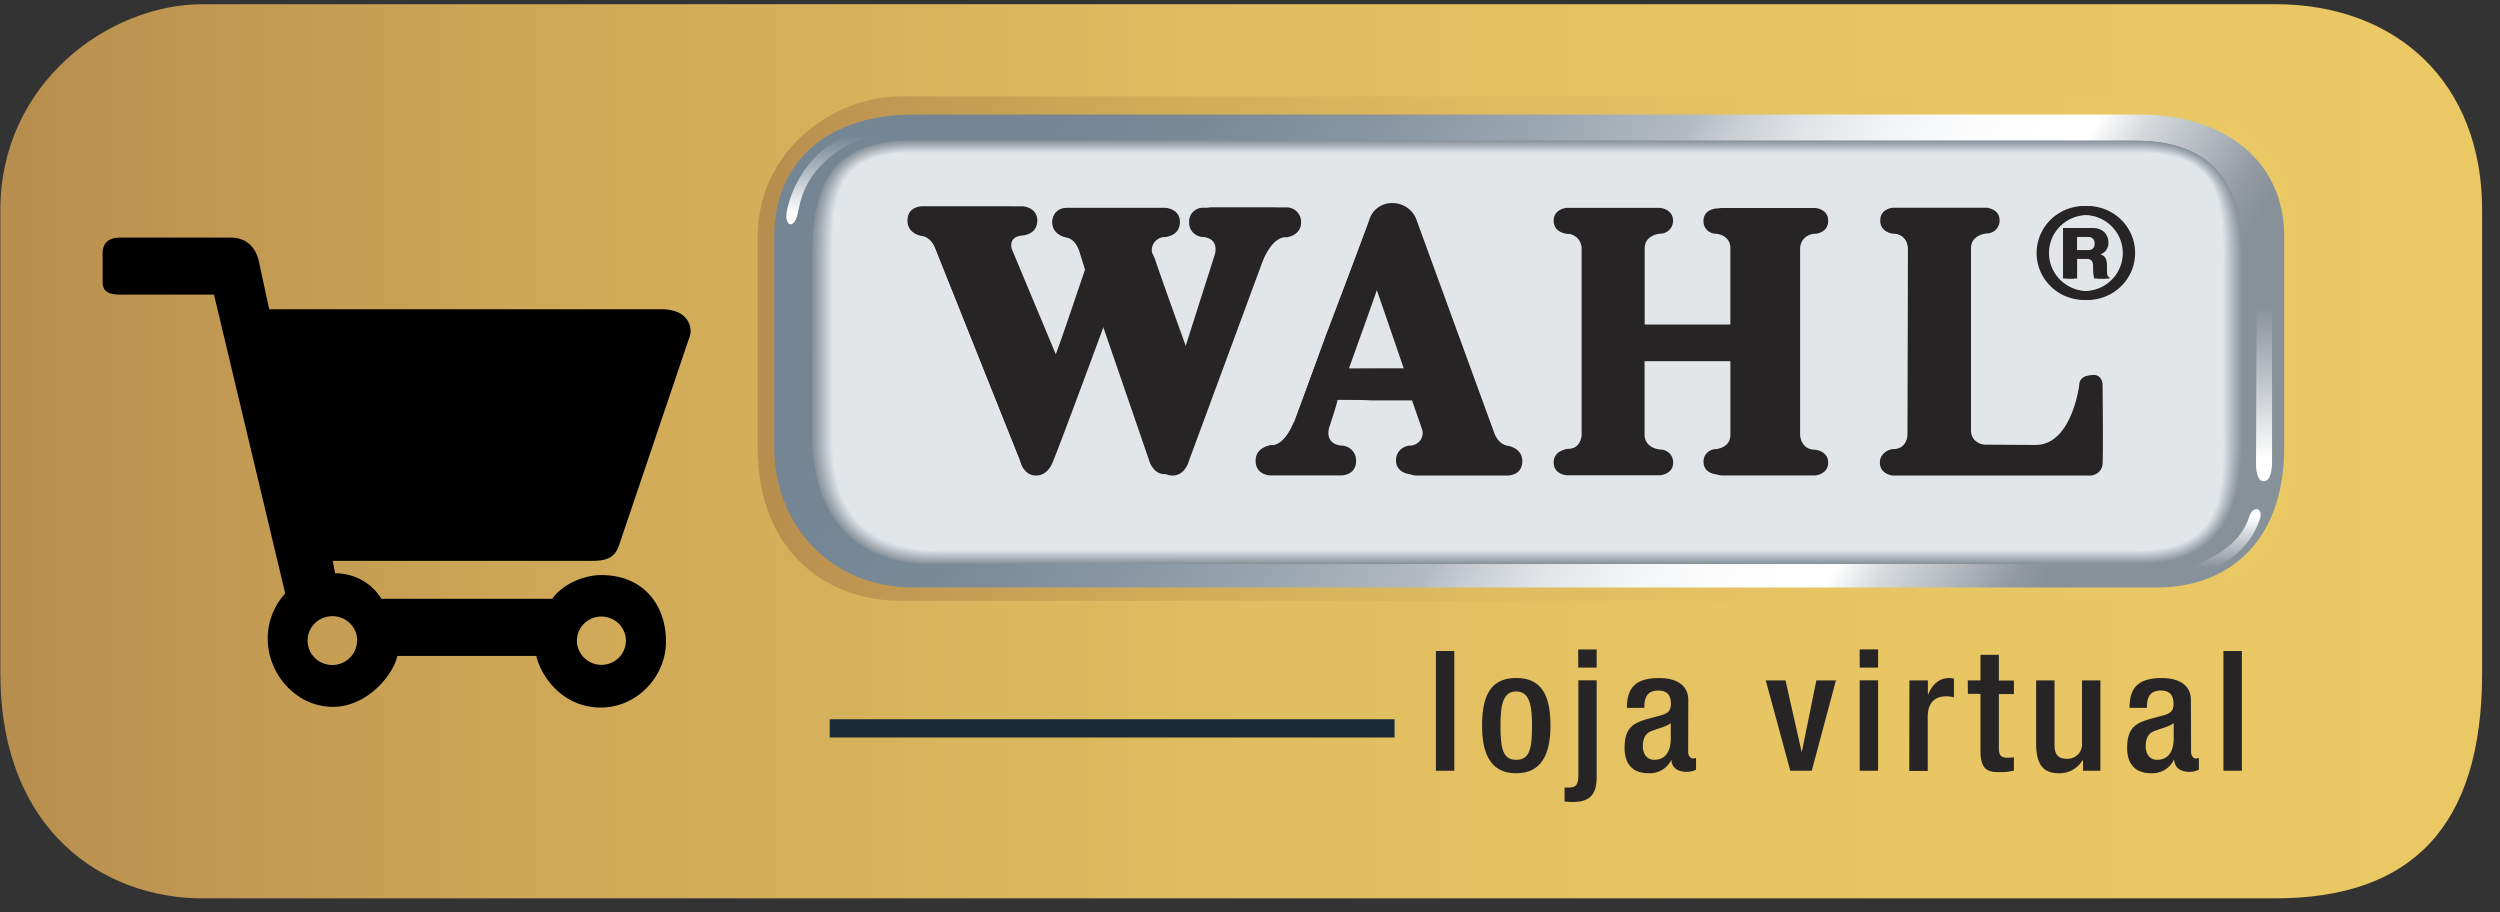 <svg width="137" height="50" fill="none" xmlns="http://www.w3.org/2000/svg"><rect width="100%" height="100%" fill="#333333" stroke="none"/><g clip-path="url(#clip0_4440_164)"><path d="M136.02 36.888c0 8.41-3.861 12.342-11.345 12.342H11.105C5.691 49.23.02 45.56.02 36.888V11.497C.02 4.567 5.949.23 11.105.23h113.57c6.705 0 11.345 4.338 11.345 11.267v25.39z" fill="url(#paint0_linear_4440_164)"/><path d="M78.687 35.673h1.008v6.563h-1.008v-6.563zm4.4 1.481c1.466 0 1.878 1.072 1.878 2.61 0 1.54-.478 2.609-1.879 2.609-1.4 0-1.868-1.07-1.868-2.608 0-1.54.412-2.61 1.868-2.61zm0 4.482c.737 0 .868-.607.868-1.871 0-1.097-.13-1.872-.869-1.872-.738 0-.858.775-.858 1.872 0 1.264.133 1.871.858 1.871zm4.41-4.352v5.292c0 1.031-.44 1.374-1.328 1.374a3.478 3.478 0 0 1-.43-.03v-.764h.234c.382 0 .522-.148.522-.673v-5.2h1.001zm0-1.694v.995h-1.01v-.995h1.01zm5.014 5.623c0 .184.114.35.262.35a.42.42 0 0 0 .17-.028v.645a1.233 1.233 0 0 1-.496.119c-.448 0-.822-.174-.858-.654h-.004c-.112.23-.291.422-.514.552a1.32 1.32 0 0 1-.739.176c-.802 0-1.306-.442-1.306-1.39 0-1.108.484-1.339 1.167-1.559l.785-.212c.364-.101.587-.211.587-.635 0-.423-.158-.736-.69-.736-.674 0-.766.47-.766.948h-.952c0-1.059.429-1.632 1.765-1.632.886 0 1.596.343 1.596 1.217l-.007 2.839zm-.952-1.588c-.262.212-.822.324-1.12.462-.298.137-.411.434-.411.802 0 .423.214.747.626.747.607 0 .905-.45.905-1.181v-.83zm5.204-2.341h1.083l.88 3.91h.017l.793-3.91h1.073l-1.324 4.951h-1.177l-1.345-4.951zm5.148-1.696h1.008v.995h-1.008v-.995zm0 1.694h1.008v4.954h-1.008v-4.954zm2.726.002h1.01v.775h.017c.226-.553.599-.904 1.169-.904.083-.001.165.012.243.038v1.02a1.906 1.906 0 0 0-.429-.055c-.457 0-1.008.212-1.008 1.124v2.964h-1.011l.009-4.962zm3.196 0h.697v-1.4h1.008v1.41h.824v.74h-.824v2.963c0 .388.114.525.459.525.122.003.244-.007.365-.027v.736c-.267.06-.54.088-.813.083-.682 0-1.019-.184-1.019-1.198v-3.093h-.691l-.006-.74zm6.315 4.38h-.028a1.457 1.457 0 0 1-1.287.71c-.749-.001-1.253-.342-1.253-1.623v-3.467h1.008v3.558c0 .555.253.74.682.74a.806.806 0 0 0 .6-.234.782.782 0 0 0 .224-.597v-3.467h1.008v4.951h-.952l-.002-.571zm5.922-.451c0 .184.112.35.262.35a.408.408 0 0 0 .167-.028v.645a1.224 1.224 0 0 1-.495.119c-.449 0-.822-.174-.858-.654h-.02c-.112.23-.29.422-.513.551-.223.13-.479.192-.737.177-.805 0-1.309-.442-1.309-1.39 0-1.108.485-1.339 1.167-1.559l.785-.212c.365-.101.59-.211.59-.635 0-.423-.159-.736-.693-.736-.671 0-.766.47-.766.948h-.952c0-1.059.429-1.632 1.765-1.632.888 0 1.598.343 1.598 1.217l.009 2.839zm-.952-1.588c-.262.212-.824.324-1.122.462-.298.137-.412.434-.412.802 0 .423.214.747.626.747.607 0 .908-.45.908-1.181v-.83zm2.726-3.952h1.01v6.563h-1.01v-6.563z" fill="#262424"/><path d="M45.466 39.915h30.956" stroke="#192A37" stroke-miterlimit="10"/><path d="M33.94 29.834l3.806-11.252a1.072 1.072 0 0 0-.11-1.08c-.39-.548-1.205-.554-1.36-.554H14.753l-.58-2.684c-.154-.635-.61-1.245-1.535-1.245H6.594c-.628 0-.97.29-.97.87v1.552c0 .56.342.702.992.702h5.11L15.63 32.52a3.67 3.67 0 0 0-.959 2.479c0 1.945 1.568 3.736 3.57 3.736 1.892 0 3.307-1.753 3.534-2.79h7.617c.226 1.037 1.375 2.828 3.537 2.828 1.963 0 3.568-1.683 3.568-3.622 0-1.94-1.191-3.637-3.548-3.637-.985 0-2.145.523-2.686 1.302h-9.358a2.932 2.932 0 0 0-1.084-1.03 2.98 2.98 0 0 0-1.458-.37l-.129-.681h14.23c1.072 0 1.287-.388 1.476-.9zm-.984 3.952c.265 0 .524.078.745.224a1.307 1.307 0 0 1 .203 2.036 1.346 1.346 0 0 1-1.46.286c-.246-.1-.455-.27-.603-.487a1.31 1.31 0 0 1 .167-1.67 1.35 1.35 0 0 1 .948-.389zm-13.39 1.324c-.002.265-.082.524-.233.743-.15.22-.363.391-.612.491a1.373 1.373 0 0 1-1.478-.3 1.331 1.331 0 0 1-.28-1.463c.105-.244.281-.452.506-.597.225-.144.489-.22.758-.217a1.367 1.367 0 0 1 .955.395 1.335 1.335 0 0 1 .394.946l-.01.002z" fill="#000"/><path d="M125.958 24.501c0 5.74-2.718 8.422-7.973 8.422H49.312c-3.808 0-7.793-2.505-7.793-8.422V12.974c0-4.73 4.168-7.69 7.793-7.69h68.673c4.719 0 7.973 2.963 7.973 7.69v11.527z" fill="url(#paint1_linear_4440_164)"/><path d="M125.175 24.501c0 5.322-3.205 7.691-6.95 7.691H50.041c-4.539 0-7.615-3.44-7.615-7.69V12.973c0-4.246 3.076-6.696 7.615-6.696h67.219c4.535 0 7.915 2.45 7.915 6.696v11.527z" fill="url(#paint2_linear_4440_164)"/><path d="M122.878 24.03c0 3.687-1.004 6.865-5.536 6.865h-66.36c-4.532 0-6.464-3.176-6.464-6.866V14.018c0-3.688.888-6.313 5.426-6.313h67.029c4.536 0 5.905 2.625 5.905 6.313v10.011z" fill="#879199"/><path d="M49.944 7.716h67.033c4.532 0 5.89 2.62 5.89 6.308V24.03c0 3.686-.997 6.86-5.528 6.86H50.991c-4.535 0-6.463-3.176-6.463-6.86V14.024c0-3.688.88-6.308 5.416-6.308z" fill="#87919A"/><path d="M49.944 7.728h67.035c4.535 0 5.875 2.623 5.875 6.305v9.996c0 3.686-.987 6.849-5.519 6.849H50.993c-4.532 0-6.452-3.163-6.452-6.849V14.024c0-3.681.871-6.304 5.403-6.304v.008z" fill="#88929A"/><path d="M49.944 7.728h67.035c4.535 0 5.864 2.621 5.864 6.303v9.998c0 3.684-.98 6.838-5.51 6.838H50.998c-4.53 0-6.435-3.154-6.435-6.838v-9.998c0-3.682.858-6.303 5.392-6.303h-.01z" fill="#89939B"/><path d="M49.946 7.728h67.037c4.531 0 5.852 2.62 5.852 6.3V24.03c0 3.68-.976 6.832-5.506 6.832H51.004c-4.528 0-6.435-3.152-6.435-6.832v-9.994c0-3.681.858-6.3 5.384-6.3l-.007-.007z" fill="#8A949C"/><path d="M49.949 7.741h67.036c4.531 0 5.839 2.62 5.839 6.3v9.988c0 3.677-.972 6.826-5.497 6.826H51.008c-4.528 0-6.435-3.149-6.435-6.826v-9.988c0-3.68.843-6.3 5.376-6.3z" fill="#8B959D"/><path d="M49.949 7.747h67.041c4.526 0 5.823 2.617 5.823 6.296v9.986c0 3.677-.963 6.817-5.489 6.817H51.017c-4.533 0-6.435-3.14-6.435-6.817v-9.992c0-3.68.832-6.296 5.362-6.296l.005.006z" fill="#8B959D"/><path d="M49.95 7.756h67.042c4.524 0 5.811 2.614 5.811 6.292v9.981c0 3.677-.959 6.808-5.481 6.808H51.019c-4.526 0-6.422-3.13-6.422-6.808v-9.981c0-3.678.826-6.292 5.362-6.292h-.008z" fill="#8C969E"/><path d="M49.95 7.762h67.044c4.524 0 5.792 2.617 5.792 6.292v9.975c0 3.677-.957 6.802-5.481 6.802h-66.28c-4.526.006-6.415-3.118-6.415-6.802v-9.975c0-3.675.82-6.292 5.345-6.292h-.004z" fill="#8D979F"/><path d="M49.95 7.773h67.044c4.524 0 5.792 2.61 5.792 6.283v9.973c0 3.675-.944 6.794-5.468 6.794h-66.28c-4.532.008-6.428-3.11-6.428-6.794v-9.973c0-3.673.808-6.283 5.332-6.283h.009z" fill="#8E98A0"/><path d="M49.953 7.777h67.043c4.526 0 5.777 2.612 5.777 6.288v9.964c0 3.673-.942 6.775-5.461 6.775H51.045c-4.526 0-6.41-3.11-6.41-6.775v-9.964c0-3.675.803-6.288 5.327-6.288h-.01z" fill="#8F99A1"/><path d="M49.953 7.78h67.045c4.524 0 5.764 2.616 5.764 6.285v9.964c0 3.673-.933 6.775-5.453 6.775H51.045c-4.52 0-6.399-3.102-6.399-6.775v-9.964c0-3.67.792-6.286 5.313-6.286h-.006z" fill="#8F99A1"/><path d="M49.955 7.788h67.048c4.519 0 5.748 2.612 5.748 6.283v9.958c0 3.671-.926 6.775-5.442 6.775H51.045c-4.52 0-6.395-3.098-6.395-6.775v-9.95c0-3.67.786-6.283 5.305-6.283v-.008z" fill="#909AA2"/><path d="M49.957 7.794h67.048c4.519 0 5.735 2.612 5.735 6.283v9.952c0 3.671-.922 6.76-5.437 6.76H51.045c-4.505.015-6.384-3.08-6.384-6.76v-9.95c0-3.67.777-6.283 5.296-6.283v-.002z" fill="#919BA3"/><path d="M49.957 7.802h67.05c4.517 0 5.721 2.609 5.721 6.275v9.963c0 3.669-.912 6.755-5.427 6.755H51.045c-4.516 0-6.38-3.086-6.38-6.755v-9.96c0-3.667.766-6.275 5.284-6.275l.008-.003z" fill="#929CA4"/><path d="M49.957 7.811h67.054c4.505 0 5.706 2.606 5.706 6.273v9.95c0 3.666-.907 6.746-5.418 6.746h-66.24c-4.517 0-6.374-3.08-6.374-6.747V14.08c0-3.666.757-6.272 5.272-6.272v.004z" fill="#939DA5"/><path d="M49.96 7.815h67.051c4.515 0 5.697 2.608 5.697 6.273v9.95c0 3.666-.901 6.738-5.414 6.738H51.066c-4.515 0-6.37-3.072-6.37-6.738v-9.959c0-3.664.748-6.272 5.263-6.272v.008z" fill="#949DA5"/><path d="M49.972 7.822h67.052c4.515 0 5.686 2.608 5.686 6.268v9.95c0 3.662-.896 6.73-5.407 6.73H51.07c-4.515 0-6.364-3.068-6.364-6.73v-9.95c0-3.66.74-6.268 5.255-6.268h.011z" fill="#959EA6"/><path d="M49.972 7.832h67.046c4.504 0 5.669 2.602 5.669 6.266v9.95c0 3.663-.888 6.722-5.399 6.722H51.077c-4.505 0-6.358-3.06-6.358-6.722v-9.95c0-3.664.727-6.266 5.242-6.266h.011z" fill="#959FA7"/><path d="M49.972 7.836h67.048c4.504 0 5.658 2.604 5.658 6.264v9.95c0 3.663-.883 6.715-5.39 6.715H51.081c-4.504 0-6.353-3.052-6.353-6.715V14.1c0-3.66.725-6.264 5.236-6.264h.008z" fill="#96A0A8"/><path d="M49.972 7.843h67.05c4.504 0 5.643 2.601 5.643 6.262v9.937c0 3.66-.873 6.704-5.379 6.704H51.088c-4.505 0-6.347-3.044-6.347-6.704v-9.937c0-3.66.714-6.262 5.223-6.262h.008z" fill="#97A1A8"/><path d="M49.972 7.851h67.05c4.504 0 5.633 2.602 5.633 6.258v9.933c0 3.658-.858 6.698-5.376 6.698h-66.19c-4.504 0-6.336-3.04-6.336-6.698v-9.933c0-3.656.702-6.258 5.213-6.258h.006z" fill="#98A1A9"/><path d="M49.972 7.858h67.054c4.505 0 5.62 2.601 5.62 6.255v9.929c0 3.658-.858 6.692-5.362 6.692H51.096c-4.504 0-6.332-3.034-6.332-6.692v-9.929c0-3.654.693-6.255 5.202-6.255h.006z" fill="#99A2AA"/><path d="M49.972 7.864h67.056c4.505 0 5.605 2.602 5.605 6.253v9.925c0 3.658-.858 6.685-5.362 6.685h-66.17c-4.505 0-6.326-3.027-6.326-6.685v-9.925c0-3.651.684-6.253 5.19-6.253h.007z" fill="#9AA3AB"/><path d="M49.972 7.87h67.061c4.504 0 5.59 2.6 5.59 6.252v9.922c0 3.654-.858 6.673-5.35 6.673H51.105c-4.505 0-6.32-3.019-6.32-6.673v-9.922c0-3.642.683-6.252 5.187-6.252z" fill="#9BA4AC"/><path d="M49.972 7.877h67.061c4.504 0 5.577 2.6 5.577 6.253v9.914c0 3.654-.843 6.666-5.346 6.666H51.111c-4.504 0-6.315-3.012-6.315-6.666V14.13c0-3.65.672-6.253 5.176-6.253z" fill="#9BA5AC"/><path d="M49.972 7.885h67.065c4.504 0 5.577 2.595 5.577 6.247v9.914c0 3.65-.841 6.656-5.337 6.656H51.113c-4.504 0-6.304-3.006-6.304-6.656v-9.914c0-3.652.659-6.247 5.163-6.247z" fill="#9CA6AD"/><path d="M49.972 7.891h67.065c4.504 0 5.556 2.596 5.556 6.248v9.907c0 3.65-.831 6.648-5.329 6.648H51.122c-4.505 0-6.304-2.998-6.304-6.648V14.14c0-3.652.643-6.248 5.148-6.248h.006z" fill="#9DA6AE"/><path d="M49.972 7.896h67.071c4.505 0 5.537 2.597 5.537 6.243v9.907c0 3.648-.824 6.64-5.32 6.64H51.124c-4.504 0-6.293-2.992-6.293-6.64V14.14c0-3.646.643-6.243 5.148-6.243h-.007z" fill="#9EA7AF"/><path d="M49.972 7.906h67.071c4.505 0 5.53 2.592 5.53 6.237v9.903c0 3.648-.819 6.635-5.315 6.635H51.133c-4.505 0-6.292-2.987-6.292-6.635v-9.903c0-3.646.633-6.237 5.133-6.237h-.002z" fill="#9FA8B0"/><path d="M49.972 7.913h67.074c4.504 0 5.516 2.593 5.516 6.236v9.897c0 3.648-.81 6.626-5.304 6.626H51.135c-4.505 0-6.283-2.978-6.283-6.626V14.15c0-3.643.624-6.236 5.122-6.236h-.002z" fill="#A0A9B0"/><path d="M49.972 7.919h67.074c4.493 0 5.499 2.591 5.499 6.232v9.897c0 3.646-.806 6.616-5.296 6.616H51.141c-4.504 0-6.276-2.964-6.276-6.616v-9.897c0-3.64.616-6.232 5.111-6.232h-.004z" fill="#A1AAB1"/><path d="M49.972 7.925h67.08c4.492 0 5.487 2.592 5.487 6.23v9.893c0 3.642-.798 6.608-5.288 6.608H51.145c-4.504 0-6.272-2.964-6.272-6.608v-9.892c0-3.64.608-6.23 5.103-6.23h-.004z" fill="#A1ABB2"/><path d="M49.972 7.94h67.082c4.492 0 5.476 2.59 5.476 6.23v9.887c0 3.641-.791 6.6-5.285 6.6H51.152c-4.505 0-6.266-2.963-6.266-6.6V14.17c0-3.65.599-6.23 5.086-6.23z" fill="#A2ABB3"/><path d="M49.972 7.94h67.084c4.49 0 5.461 2.59 5.461 6.23v9.88c0 3.642-.785 6.595-5.274 6.595H51.154c-4.49 0-6.257-2.964-6.257-6.595v-9.882c0-3.641.59-6.228 5.075-6.228z" fill="#A3ACB4"/><path d="M49.972 7.94h67.086c4.49 0 5.449 2.587 5.449 6.224v9.878c0 3.637-.779 6.588-5.266 6.588h-66.08c-4.492 0-6.251-2.951-6.251-6.588V14.17c0-3.637.58-6.23 5.062-6.23z" fill="#A4ADB4"/><path d="M49.983 7.95h67.078c4.489 0 5.435 2.588 5.435 6.225v9.873c0 3.637-.772 6.58-5.257 6.58H51.173c-4.487 0-6.244-2.943-6.244-6.58v-9.873c0-3.637.57-6.224 5.063-6.224h-.01z" fill="#A5AEB5"/><path d="M49.983 7.957h67.082c4.485 0 5.42 2.587 5.42 6.224v9.867c0 3.637-.763 6.563-5.251 6.563H51.169c-4.49 0-6.242-2.934-6.242-6.563v-9.867c0-3.637.564-6.224 5.054-6.224h.002z" fill="#A6AFB6"/><path d="M49.983 7.968h67.084c4.483 0 5.41 2.585 5.41 6.215v9.865c0 3.637-.762 6.563-5.245 6.563H51.167c-4.487 0-6.236-2.928-6.236-6.563v-9.865c0-3.63.554-6.215 5.041-6.215h.01z" fill="#A7B0B7"/><path d="M49.985 7.974h67.084c4.483 0 5.397 2.583 5.397 6.211v9.868c0 3.628-.757 6.552-5.236 6.552H51.18c-4.483 0-6.22-2.924-6.22-6.552v-9.868c0-3.628.546-6.211 5.032-6.211h-.007z" fill="#A8B0B8"/><path d="M49.987 7.98h67.086c4.481 0 5.382 2.583 5.382 6.212v9.86c0 3.63-.746 6.544-5.229 6.544h-66.04c-4.485 0-6.22-2.915-6.22-6.543v-9.861c0-3.629.534-6.212 5.021-6.212z" fill="#A9B1B8"/><path d="M49.987 7.987h67.089c4.478 0 5.362 2.58 5.362 6.207v9.859c0 3.628-.74 6.535-5.221 6.535H51.193c-4.485 0-6.22-2.907-6.22-6.535v-9.86c0-3.626.53-6.206 5.012-6.206h.002z" fill="#A9B2B9"/><path d="M49.987 7.99h67.089c4.48 0 5.362 2.584 5.362 6.212v9.85c0 3.627-.734 6.531-5.21 6.531H51.197c-4.483 0-6.21-2.904-6.21-6.53v-9.85c0-3.63.521-6.212 5-6.212z" fill="#AAB3BA"/><path d="M49.99 8h67.088c4.478 0 5.345 2.58 5.345 6.204v9.849c0 3.626-.729 6.524-5.206 6.524H51.201c-4.478 0-6.205-2.898-6.205-6.524v-9.849c0-3.624.512-6.205 4.993-6.205z" fill="#ABB4BB"/><path d="M49.992 8.004h67.088c4.481 0 5.332 2.58 5.332 6.207v9.841c0 3.627-.723 6.517-5.199 6.517H51.206c-4.48 0-6.195-2.89-6.195-6.517v-9.841c0-3.627.5-6.207 4.98-6.207z" fill="#ACB5BC"/><path d="M49.992 8.012h67.092c4.477 0 5.318 2.579 5.318 6.2v9.84c0 3.627-.717 6.506-5.191 6.506H51.212c-4.479 0-6.19-2.879-6.19-6.505v-9.84c0-3.622.493-6.2 4.97-6.2z" fill="#ADB6BC"/><path d="M49.992 8.023h67.094c4.477 0 5.305 2.576 5.305 6.196v9.833c0 3.623-.71 6.5-5.185 6.5h-65.99c-4.476 0-6.184-2.877-6.184-6.5V14.22c0-3.62.483-6.196 4.96-6.196z" fill="#AEB6BD"/><path d="M49.994 8.03h67.092c4.477 0 5.294 2.573 5.294 6.191v9.832c0 3.622-.701 6.492-5.173 6.492H51.223c-4.468 0-6.184-2.87-6.184-6.492V14.22c0-3.618.474-6.192 4.95-6.192h.005z" fill="#AFB7BE"/><path d="M49.994 8.033h67.097c4.472 0 5.278 2.575 5.278 6.194v9.825c0 3.623-.697 6.485-5.165 6.485H51.227c-4.474 0-6.173-2.862-6.173-6.485v-9.825c0-3.62.47-6.194 4.933-6.194h.007z" fill="#B0B8BF"/><path d="M49.998 8.04h67.097c4.468 0 5.266 2.574 5.266 6.192v9.823c0 3.62-.693 6.476-5.159 6.476H51.229c-4.47 0-6.164-2.856-6.164-6.476v-9.823c0-3.618.459-6.192 4.933-6.192z" fill="#B1B9C0"/><path d="M49.998 8.048h67.099c4.47 0 5.253 2.57 5.253 6.188v9.819c0 3.62-.684 6.467-5.148 6.467H51.238c-4.473 0-6.163-2.847-6.163-6.467v-9.819c0-3.618.448-6.188 4.934-6.188h-.011z" fill="#B2BAC1"/><path d="M49.998 8.054h67.099c4.47 0 5.242 2.568 5.242 6.186v9.815c0 3.62-.677 6.46-5.148 6.46H51.242c-4.468 0-6.154-2.84-6.154-6.46V14.24c0-3.618.43-6.186 4.91-6.186z" fill="#B3BBC1"/><path d="M49.998 8.063h67.112c4.466 0 5.227 2.568 5.227 6.18v9.812c0 3.618-.671 6.452-5.148 6.452H51.246c-4.468 0-6.15-2.834-6.15-6.452v-9.813c0-3.611.43-6.18 4.902-6.18z" fill="#B4BCC2"/><path d="M50 8.067h67.11c4.468 0 5.217 2.57 5.217 6.18v9.812c0 3.614-.665 6.442-5.129 6.442H51.259c-4.468 0-6.14-2.828-6.14-6.442v-9.812c0-3.61.428-6.18 4.89-6.18H50z" fill="#B4BCC3"/><path d="M50 8.076h67.11c4.466 0 5.202 2.565 5.202 6.177v9.806c0 3.611-.659 6.433-5.121 6.433H51.259c-4.466 0-6.137-2.822-6.137-6.433v-9.806c0-3.612.412-6.177 4.88-6.177H50z" fill="#B5BDC4"/><path d="M50.002 8.082h67.108c4.466 0 5.189 2.566 5.189 6.175v9.802c0 3.61-.644 6.425-5.112 6.425H51.259c-4.466 0-6.13-2.816-6.13-6.425v-9.802c0-3.599.403-6.175 4.869-6.175h.004z" fill="#B6BEC5"/><path d="M50.004 8.09h67.106c4.464 0 5.178 2.564 5.178 6.17v9.799c0 3.61-.644 6.419-5.105 6.419H51.259c-4.461 0-6.121-2.81-6.121-6.42V14.26c0-3.599.394-6.169 4.86-6.169h.006z" fill="#B7BFC6"/><path d="M50.004 8.095h67.106c4.464 0 5.163 2.565 5.163 6.17v9.794c0 3.61-.644 6.412-5.099 6.412H51.272c-4.462 0-6.117-2.803-6.117-6.412v-9.793c0-3.6.388-6.171 4.85-6.171z" fill="#B8C0C6"/><path d="M50.007 8.1h67.103c4.461 0 5.148 2.567 5.148 6.172v9.789c0 3.599-.633 6.402-5.09 6.402H51.276c-4.459 0-6.109-2.797-6.109-6.402v-9.789c0-3.599.376-6.171 4.84-6.171z" fill="#B9C1C7"/><path d="M50.007 8.107h67.103c4.459 0 5.148 2.564 5.148 6.167v9.787c0 3.599-.629 6.393-5.086 6.393h-65.89c-4.459 0-6.106-2.79-6.106-6.393v-9.787c0-3.599.369-6.167 4.83-6.167z" fill="#BAC2C8"/><path d="M50.007 8.116h67.103c4.459 0 5.126 2.56 5.126 6.162v9.783c0 3.599-.617 6.385-5.072 6.385H51.289c-4.46 0-6.102-2.782-6.102-6.385v-9.783c0-3.598.36-6.162 4.82-6.162z" fill="#BBC3C9"/><path d="M50.009 8.122h67.114c4.455 0 5.111 2.562 5.111 6.163v9.778c0 3.6-.613 6.377-5.07 6.377h-65.87c-4.458 0-6.092-2.778-6.092-6.377v-9.772c0-3.599.352-6.162 4.807-6.162v-.007z" fill="#BCC3CA"/><path d="M50.009 8.126h67.114c4.455 0 5.098 2.562 5.098 6.16v9.777c0 3.599-.609 6.368-5.057 6.368H51.298c-4.457 0-6.086-2.769-6.086-6.368v-9.772c0-3.599.342-6.16 4.797-6.16v-.005z" fill="#BDC4CA"/><path d="M50.01 8.137h67.117c4.455 0 5.086 2.557 5.086 6.156v9.77c0 3.6-.603 6.362-5.052 6.362h-65.85c-4.453 0-6.08-2.765-6.08-6.362v-9.772c0-3.599.333-6.156 4.788-6.156l-.008.002z" fill="#BEC5CB"/><path d="M50.01 8.152h67.119c4.453 0 5.073 2.54 5.073 6.139v9.768c0 3.599-.598 6.35-5.043 6.35h-65.85c-4.453 0-6.073-2.751-6.073-6.35V14.29c0-3.599.324-6.152 4.777-6.152l-.002.013z" fill="#BFC6CC"/><path d="M50.013 8.152h67.116c4.453 0 5.06 2.557 5.06 6.15v9.763c0 3.6-.585 6.351-5.034 6.351h-65.85c-4.452 0-6.069-2.752-6.069-6.35V14.29c0-3.599.315-6.15 4.768-6.15l.009.01z" fill="#C0C7CD"/><path d="M50.015 8.152h67.116c4.453 0 5.05 2.557 5.05 6.152v9.755c0 3.599-.584 6.338-5.03 6.338H51.317c-4.45 0-6.062-2.752-6.062-6.338v-9.751c-.002-3.595.307-6.156 4.76-6.156z" fill="#C1C8CE"/><path d="M50.017 8.162h67.119c4.448 0 5.032 2.556 5.032 6.14v9.755c0 3.599-.575 6.33-5.017 6.33H51.324c-4.451 0-6.056-2.736-6.056-6.33v-9.749c0-3.599.296-6.14 4.75-6.14v-.006z" fill="#C2C9CE"/><path d="M50.017 8.169h67.121c4.449 0 5.023 2.553 5.023 6.139v9.749c0 3.599-.57 6.323-5.017 6.323H51.328c-4.447 0-6.049-2.73-6.049-6.323v-9.738c0-3.6.287-6.14 4.738-6.14v-.01z" fill="#C2C9CF"/><path d="M50.02 8.175h67.122c4.447 0 5.006 2.553 5.006 6.14v9.75c0 3.586-.564 6.313-5.006 6.313H51.334c-4.449 0-6.044-2.727-6.044-6.313v-9.75c0-3.587.28-6.14 4.73-6.14z" fill="#C3CAD0"/><path d="M50.02 8.186h67.122c4.449 0 4.996 2.54 4.996 6.139v9.738c0 3.586-.556 6.307-4.998 6.307H51.336c-4.444 0-6.036-2.72-6.036-6.307v-9.738c0-3.584.273-6.14 4.72-6.14z" fill="#C4CBD1"/><path d="M50.02 8.192h67.124c4.447 0 4.983 2.54 4.983 6.14v9.738c0 3.586-.551 6.298-4.991 6.298H51.345c-4.447 0-6.034-2.712-6.034-6.298V14.33c0-3.586.264-6.139 4.72-6.139h-.012z" fill="#C5CCD2"/><path d="M50.022 8.198h67.137c4.44 0 4.966 2.54 4.966 6.14v9.738c0 3.584-.545 6.29-4.981 6.29H51.347c-4.442 0-6.023-2.706-6.023-6.29v-9.738c0-3.582.253-6.14 4.698-6.14z" fill="#C6CDD2"/><path d="M50.022 8.203h67.137c4.442 0 4.955 2.54 4.955 6.139v9.738c0 3.584-.536 6.283-4.976 6.283H51.353c-4.442 0-6.018-2.699-6.018-6.283v-9.738c0-3.584.244-6.14 4.687-6.14z" fill="#C7CED3"/><path d="M50.024 8.209h67.137c4.441 0 4.934 2.54 4.934 6.14v9.737c0 3.585-.532 6.273-4.97 6.273H51.358c-4.44 0-6.006-2.689-6.006-6.273V14.34c0-3.582.236-6.14 4.678-6.14l-.006.009z" fill="#C8CFD4"/><path d="M50.024 8.217h67.137c4.438 0 4.934 2.54 4.934 6.14v9.72c0 3.583-.521 6.27-4.959 6.27H51.364c-4.44 0-6.006-2.687-6.006-6.27v-9.73c0-3.583.228-6.13 4.668-6.13h-.002z" fill="#C9D0D5"/><path d="M50.026 8.224h67.138c4.433 0 4.916 2.54 4.916 6.124v9.72c0 3.58-.519 6.26-4.953 6.26H51.369c-4.438 0-6.006-2.68-6.006-6.26v-9.72c0-3.578.214-6.124 4.656-6.124h.007z" fill="#CAD0D6"/><path d="M50.028 8.232h67.138c4.436 0 4.903 2.54 4.903 6.12v9.715c0 3.58-.515 6.254-4.946 6.254H51.375c-4.44 0-6.006-2.674-6.006-6.254v-9.715c0-3.575.215-6.12 4.648-6.12h.011z" fill="#CBD1D6"/><path d="M50.028 8.236h67.138c4.433 0 4.892 2.54 4.892 6.123v9.708c0 3.58-.51 6.243-4.933 6.243H51.379c-4.435 0-5.99-2.663-5.99-6.243V14.36c0-3.578.201-6.123 4.639-6.123z" fill="#CCD2D7"/><path d="M50.028 8.243h67.138c4.433 0 4.88 2.54 4.88 6.118v9.709c0 3.575-.5 6.234-4.934 6.234H51.384c-4.434 0-5.983-2.659-5.983-6.234v-9.71c0-3.573.191-6.117 4.627-6.117z" fill="#CDD3D8"/><path d="M50.028 8.251h67.138c4.429 0 4.862 2.54 4.862 6.114v9.704c0 3.576-.491 6.229-4.92 6.229H51.39c-4.434 0-5.976-2.653-5.976-6.229v-9.704c0-3.573.182-6.114 4.614-6.114z" fill="#CED4D9"/><path d="M50.03 8.258h67.138c4.431 0 4.852 2.54 4.852 6.11v9.702c0 3.573-.487 6.22-4.917 6.22h-65.71c-4.432 0-5.97-2.647-5.97-6.22v-9.703c0-3.567.173-6.11 4.607-6.11z" fill="#CFD5DA"/><path d="M50.032 8.264h67.138c4.434 0 4.841 2.54 4.841 6.112v9.694c0 3.57-.482 6.21-4.905 6.21H51.399c-4.432 0-5.964-2.64-5.964-6.21v-9.694c0-3.57.166-6.112 4.597-6.112z" fill="#D0D6DA"/><path d="M50.032 8.272h67.138c4.429 0 4.828 2.54 4.828 6.11v9.69c0 3.569-.476 6.202-4.901 6.202H51.405c-4.43 0-5.959-2.633-5.959-6.202v-9.69c0-3.571.157-6.11 4.586-6.11z" fill="#D1D7DB"/><path d="M50.034 8.277h67.138c4.427 0 4.813 2.54 4.813 6.105v9.69c0 3.569-.467 6.194-4.892 6.194H51.412c-4.43 0-5.955-2.625-5.955-6.194v-9.69c0-3.565.148-6.105 4.577-6.105z" fill="#D2D7DC"/><path d="M50.034 8.285h67.138c4.423 0 4.801 2.54 4.801 6.104v9.683c0 3.569-.464 6.188-4.885 6.188H51.414c-4.425 0-5.946-2.62-5.946-6.188v-9.683c0-3.566.137-6.104 4.566-6.104z" fill="#D3D8DD"/><path d="M50.034 8.291h67.138c4.423 0 4.79 2.54 4.79 6.1v9.683c0 3.567-.457 6.18-4.876 6.18H51.418c-4.423 0-5.937-2.613-5.937-6.18V14.39c0-3.566.128-6.1 4.553-6.1z" fill="#D4D9DE"/><path d="M50.039 8.298h67.137c4.419 0 4.773 2.54 4.773 6.099v9.677c0 3.567-.448 6.166-4.867 6.166h-65.66c-4.423 0-5.933-2.6-5.933-6.166v-9.677c0-3.565.123-6.1 4.55-6.1z" fill="#D5DADE"/><path d="M50.039 8.306h67.148c4.423 0 4.76 2.54 4.76 6.095v9.673c0 3.565-.429 6.162-4.861 6.162H51.431c-4.425 0-5.931-2.597-5.931-6.162V14.4c0-3.563.116-6.095 4.539-6.095z" fill="#D6DBDF"/><path d="M50.039 8.31h67.15c4.421 0 4.749 2.54 4.749 6.093v9.67c0 3.566-.429 6.157-4.852 6.157H51.435c-4.423 0-5.92-2.591-5.92-6.156v-9.67c0-3.56.1-6.093 4.524-6.093z" fill="#D7DCE0"/><path d="M50.04 8.317h67.151c4.419 0 4.732 2.54 4.732 6.095v9.662c0 3.56-.429 6.139-4.841 6.139H51.446c-4.419 0-5.916-2.59-5.916-6.14v-9.661c0-3.561.096-6.095 4.517-6.095h-.006z" fill="#D8DDE1"/><path d="M50.04 8.325h67.151c4.419 0 4.719 2.54 4.719 6.089v9.66c0 3.56-.429 6.139-4.839 6.139H51.435c-4.416 0-5.911-2.576-5.911-6.14v-9.66c0-3.556.09-6.088 4.504-6.088h.013z" fill="#D9DEE2"/><path d="M50.04 8.332h67.156c4.416 0 4.719 2.54 4.719 6.086v9.658c0 3.556-.429 6.128-4.831 6.128H51.448c-4.419 0-5.903-2.572-5.903-6.128v-9.658c0-3.556.077-6.086 4.494-6.086h.002z" fill="#DADFE2"/><path d="M50.04 8.336h67.158c4.414 0 4.697 2.54 4.697 6.086v9.654c0 3.556-.411 6.124-4.819 6.124H51.454c-4.414 0-5.896-2.568-5.896-6.124v-9.654c0-3.554.07-6.086 4.483-6.086z" fill="#DBDFE3"/><path d="M50.043 8.347h67.161c4.408 0 4.681 2.54 4.681 6.078v9.65c0 3.557-.406 6.117-4.816 6.117h-65.61c-4.415 0-5.888-2.56-5.888-6.116v-9.652c0-3.548.058-6.077 4.472-6.077z" fill="#DCE0E4"/><path d="M50.045 8.363h67.159c4.412 0 4.67 2.526 4.67 6.078v9.647c0 3.555-.399 6.106-4.807 6.106H51.474c-4.413 0-5.884-2.54-5.884-6.108v-9.655c0-3.552.054-6.078 4.466-6.078l-.01.01z" fill="#DDE1E5"/><path d="M50.047 8.363h67.16c4.41 0 4.658 2.526 4.658 6.078v9.641c0 3.555-.392 6.097-4.8 6.097H51.474c-4.412 0-5.88-2.54-5.88-6.097v-9.645c0-3.552.045-6.078 4.458-6.078l-.005.004z" fill="#DEE2E6"/><path d="M50.047 8.364h67.159c4.413 0 4.646 2.523 4.646 6.069v9.64c0 3.551-.386 6.091-4.789 6.091h-65.59c-4.41 0-5.87-2.54-5.87-6.09v-9.637c0-3.546.034-6.07 4.444-6.07v-.003z" fill="#DFE3E6"/><path d="M50.047 8.364h67.164c4.403 0 4.629 2.54 4.629 6.08v9.634c0 3.55-.374 6.082-4.782 6.082H51.474c-4.413 0-5.869-2.54-5.869-6.082v-9.634c.009-3.54.034-6.08 4.442-6.08z" fill="#E0E4E7"/><path d="M50.05 8.38h67.163c4.401 0 4.616 2.524 4.616 6.068v9.63c0 3.55-.373 6.078-4.777 6.078H51.484c-4.407 0-5.86-2.528-5.86-6.078v-9.63c0-3.546.017-6.068 4.425-6.068z" fill="#E1E5E8"/><path d="M121.829 24.08c0 3.548-.363 6.07-4.764 6.07H51.491c-4.41 0-5.854-2.522-5.854-6.07v-9.628c0-3.542 0-6.065 4.412-6.065h67.168c4.397 0 4.612 2.517 4.612 6.065v9.628z" fill="#E2E6E9"/><path d="M70.916 23.142l1.892-5.08 1.864.031-.749 2.098h3.16l-1.586-4.418-.823 2.329-1.864-.032 2.215-5.974a1.27 1.27 0 0 1 .47-.709 1.3 1.3 0 0 1 .817-.259c.298 0 .587.095.826.269.24.174.416.419.504.699l4.235 11.61c.244.662.703.715.703.715s.841.093.841.847c0 .83-.84.79-.84.79h-5.007s-.798-.051-.798-.773c0-.794.82-.826.82-.826a.743.743 0 0 0 .557-.266.721.721 0 0 0 .152-.593l-.603-1.688H73.3c-.06.318-.46 1.516-.46 1.516s-.295.87.644.99a.83.83 0 0 1 .594.241.808.808 0 0 1 .236.59c0 .825-.83.804-.83.804h-3.86s-.816 0-.816-.804c0-.762.805-.83.805-.83s.692.144 1.287-1.283l.017.006z" fill="#262424"/><path d="M70.933 23.136l1.797-4.954 1.407.017-.757 2.02 2.145-.015h1.407l-1.705-4.956-1.085 2.949-1.407-.017 2.241-5.885c.065-.27.22-.51.441-.682.221-.172.494-.265.775-.265.485 0 .938.947.938.947l4.223 11.39c.23.634.672.696.672.696s.797.088.797.83a.73.73 0 0 1-.222.563.747.747 0 0 1-.575.21H77.26s-.759-.056-.759-.755a.79.79 0 0 1 .222-.563.811.811 0 0 1 .559-.247.712.712 0 0 0 .53-.265.693.693 0 0 0 .137-.572l-.568-1.64h-2.188l-2.282-.093c-.058.307-.498 1.657-.498 1.657s-.174.864.727.983c0 0 1.025-.104 1.03.705a.74.74 0 0 1-.218.567.76.76 0 0 1-.572.222h-3.674a.773.773 0 0 1-.558-.23.755.755 0 0 1-.214-.56c0-.74.763-.808.763-.808s.657.14 1.227-1.251l.009.002zm19.195-5.358v-4.162c0-.762.845-.809.845-.809a.72.72 0 0 0 .506-.21.701.701 0 0 0 .204-.501c0-.65-.718-.705-.718-.705h-5.122s-.702.061-.702.705c0 .643.69.711.69.711a.827.827 0 0 1 .595.229.807.807 0 0 1 .247.58v10.201s0 .818-.835.818c0 0-.697.048-.697.707 0 .658.708.703.708.703h5.124s.725-.055.717-.703a.69.69 0 0 0-.205-.5.709.709 0 0 0-.505-.207s-.845-.049-.858-.818V19.71h5.066v4.12c0 .765-.84.817-.84.817a.711.711 0 0 0-.506.205.693.693 0 0 0-.204.5c-.011.654.712.705.712.705h5.128s.706-.065.706-.705c0-.639-.697-.705-.697-.705-.832 0-.841-.821-.841-.821v-10.2a.8.8 0 0 1 .246-.582.822.822 0 0 1 .595-.23s.697-.05.697-.712c0-.663-.706-.703-.706-.703h-5.122s-.723.053-.712.703a.69.69 0 0 0 .203.503.708.708 0 0 0 .507.208s.84.051.84.813v4.16h-5.066v-.008z" fill="#262424"/><path d="M89.598 17.907V13.59c0-.743.803-.79.803-.79a.693.693 0 0 0 .628-.434.672.672 0 0 0 .045-.262c0-.635-.68-.686-.68-.686h-4.45s-.666.062-.666.686c0 .175.066.343.185.472a.71.71 0 0 0 .459.225c.79 0 .798.79.798.79v10.212s0 .794-.79.794a.714.714 0 0 0-.465.225.695.695 0 0 0-.187.477c0 .623.674.686.674.686h4.449s.688-.052.68-.686a.664.664 0 0 0-.19-.487.682.682 0 0 0-.486-.207s-.804-.047-.807-.794v-4.016h5.228v4.023c0 .747-.8.793-.8.793a.691.691 0 0 0-.483.208.674.674 0 0 0-.19.485c0 .635.68.69.68.69H98.9s.672-.064.672-.69a.692.692 0 0 0-.192-.475.71.71 0 0 0-.47-.218c-.788 0-.795-.8-.795-.8v-10.21s0-.794.796-.794a.716.716 0 0 0 .468-.22.698.698 0 0 0 .193-.476c0-.636-.672-.686-.672-.686h-4.869s-.686.053-.68.686a.665.665 0 0 0 .188.488.68.68 0 0 0 .486.208s.8.047.8.794v4.312h-5.228v-.006zm24.938 8.152h-10.815s-.704-.065-.704-.704c0-.64.689-.706.689-.706.834 0 .841-.817.841-.817l.019-10.223a.801.801 0 0 0-.247-.585.807.807 0 0 0-.598-.23s-.684-.053-.684-.711c0-.658.703-.7.703-.7h5.123s.722.054.714.7a.7.7 0 0 1-.435.656.714.714 0 0 1-.273.055s-.858.053-.858.815v9.974c0 .762.841.813.841.813l3.044.019c2.125.031 2.235-3.337 2.235-3.337s-.296-.514.63-.531c.429.021.459.497.459.497s.045 3.705 0 4.404a.677.677 0 0 1-.23.439.699.699 0 0 1-.469.172h.015z" fill="#262424"/><path d="M114.013 25.994h-10.262s-.671-.066-.671-.69c0-.176.069-.346.191-.474a.708.708 0 0 1 .467-.218c.794 0 .798-.794.798-.794l.017-10.221s0-.798-.798-.798a.71.71 0 0 1-.467-.22.691.691 0 0 1-.191-.475c0-.635.671-.686.671-.686h4.391s.691.055.68.686a.672.672 0 0 1-.409.638.69.69 0 0 1-.263.057s-.81.048-.81.798v9.973c0 .745.798.794.798.794l3.365.019c2.018.032 2.424-3.286 2.424-3.286a.472.472 0 0 1 .118-.326.488.488 0 0 1 .311-.16c.416.016.429.486.429.486s-.095 3.612-.133 4.298c0 0-.075.61-.669.599h.013zM59.575 14.82l-1.716 4.6-2.409-5.764s-.248-.68.575-.75c0 0 .818-.033.818-.825 0-.722-.79-.775-.79-.775h-5.482s-.841-.038-.841.788c0 .76.84.846.84.846s.46.053.7.716l4.646 11.62s.16.783.858.783c.697 0 .933-.783.933-.783.309-.696 2.904-7.735 2.904-7.735l2.735 7.718s.204.811.912.8c.708-.01.894-.8.894-.8l4.058-10.985c.601-1.422 1.288-1.27 1.288-1.27s.802-.074.802-.828a.78.78 0 0 0-.23-.576.798.798 0 0 0-.581-.235h-4.076s-.84-.017-.83.811a.8.8 0 0 0 .237.588.82.82 0 0 0 .594.24c.943.114.643.984.643.984L65.15 19.43s-1.48-4.092-1.868-5.26l-.15-.333a.704.704 0 0 1 .15-.585.722.722 0 0 1 .551-.262s.826-.034.826-.83c0-.724-.798-.773-.798-.773h-5.332s-.835-.059-.835.775c0 .758.843.847.843.847s.453.053.7.711l.347 1.095-.009.006z" fill="#262424"/><path d="M59.46 14.774l-1.873 5.504-2.866-6.654s-.24-.662.545-.728a.813.813 0 0 0 .559-.25.792.792 0 0 0 .22-.565c0-.7-.753-.752-.753-.752h-4.676a.757.757 0 0 0-.575.21.74.74 0 0 0-.223.563c0 .739.798.83.798.83s.429.053.667.699l4.624 11.588s.155.762.811.764c.656.002.89-.764.89-.764.29-.682 2.76-7.558 2.76-7.558l2.594 7.537s.193.787.858.785c.665-.002.858-.785.858-.785l3.934-10.964c.566-1.389 1.223-1.247 1.223-1.247s.768-.074.768-.809a.748.748 0 0 0-.213-.561.766.766 0 0 0-.56-.233h-3.878a.767.767 0 0 0-.572.225.75.75 0 0 0-.215.57.767.767 0 0 0 .219.57.788.788 0 0 0 .568.238c.901.112.62.961.62.961l-1.98 6.211s-1.604-4.894-1.967-6.035l-.148-.326s-.128-.767.668-.836a.81.81 0 0 0 .554-.237.79.79 0 0 0 .23-.55c0-.708-.759-.755-.759-.755h-4.706a.755.755 0 0 0-.57.202.738.738 0 0 0-.23.552c0 .741.8.847.8.847s.43.049.665.696l.33 1.059v-.002zm54.362-1.059v-.74h.731c.348 0 .414.211.414.363 0 .276-.148.377-.457.377h-.688zm-.573 1.548h.577V14.18h.605c.429 0 .455.146.455.525-.007.188.015.375.064.557h.643v-.074c-.13-.045-.13-.146-.13-.55 0-.513-.116-.598-.352-.7a.656.656 0 0 0 .429-.658c0-.243-.131-.785-.88-.785h-1.411v2.767z" fill="#262424"/><path d="M113.639 13.715v-.74h.732c.349 0 .416.211.416.363 0 .276-.148.377-.457.377h-.691zm-.577 1.548h.577V14.18h.603c.429 0 .461.146.461.525-.007.188.014.375.063.557h.643v-.074c-.131-.045-.131-.146-.131-.55 0-.513-.114-.598-.349-.7a.656.656 0 0 0 .429-.658c0-.243-.129-.785-.878-.785h-1.426v2.767h.008z" fill="#262424"/><path d="M111.788 13.868c.001.509.155 1.006.442 1.429.287.422.695.752 1.171.946a2.641 2.641 0 0 0 1.507.145c.506-.1.97-.346 1.334-.706a2.55 2.55 0 0 0 .564-2.805 2.585 2.585 0 0 0-.961-1.154 2.634 2.634 0 0 0-3.294.322 2.551 2.551 0 0 0-.763 1.822zm.496 0c0-.413.124-.816.356-1.159.232-.343.562-.61.948-.768a2.14 2.14 0 0 1 1.221-.119c.41.081.786.28 1.081.571a2.064 2.064 0 0 1 .458 2.272c-.159.382-.43.707-.778.937a2.132 2.132 0 0 1-2.666-.262 2.078 2.078 0 0 1-.62-1.472z" fill="#262424"/><path d="M111.606 13.868c.001.509.154 1.006.441 1.428.287.423.695.753 1.172.947a2.64 2.64 0 0 0 2.84-.56 2.556 2.556 0 0 0 .565-2.804 2.578 2.578 0 0 0-.96-1.155 2.63 2.63 0 0 0-3.294.321 2.563 2.563 0 0 0-.764 1.823zm.498 0c0-.413.123-.816.356-1.159.232-.343.562-.61.948-.768a2.14 2.14 0 0 1 1.221-.119c.409.081.786.28 1.081.571a2.064 2.064 0 0 1 .458 2.272c-.16.382-.43.707-.778.937a2.132 2.132 0 0 1-2.666-.262 2.074 2.074 0 0 1-.62-1.472z" fill="#262424"/><path d="M123.661 17.308l-.03 7.913s-.073 1.148.416 1.148c.444 0 .461-.792.461-1.148v-7.94c0-2.806-.832-2.778-.858.027h.011z" fill="url(#paint3_linear_4440_164)"/><path d="M43.108 11.649c.127-.847.858-3.07 3.126-4.168 1.773-.864 3.918-.729 5.222-.796h1.2c.411 0 .345.542-.07.542h-1.06c-1.577.067-3.894-.201-5.747 1.153-1.854 1.355-1.93 2.833-2.079 3.388-.214.813-.695.611-.592-.125v.006z" fill="url(#paint4_linear_4440_164)"/><path d="M123.871 28.342a4.233 4.233 0 0 1-1.04 1.757 4.319 4.319 0 0 1-1.749 1.08c-1.156.357-.834.472-2.145.514h-.57c-.416 0-.345-.362.071-.362h.429c.971-.061 1.379-.212 2.556-.912 1.468-.858 1.716-1.796 1.862-2.173.215-.544.691-.4.584.096h.002z" fill="url(#paint5_linear_4440_164)"/></g><defs><linearGradient id="paint0_linear_4440_164" x1=".02" y1="24.73" x2="136.018" y2="24.73" gradientUnits="userSpaceOnUse"><stop stop-color="#B88E4E"/><stop offset=".01" stop-color="#B88E4E"/><stop offset=".03" stop-color="#BB924F"/><stop offset=".24" stop-color="#D0AA58"/><stop offset=".46" stop-color="#DEBB5F"/><stop offset=".7" stop-color="#E7C563"/><stop offset="1" stop-color="#EAC864"/></linearGradient><linearGradient id="paint1_linear_4440_164" x1="41.519" y1="19.103" x2="125.958" y2="19.103" gradientUnits="userSpaceOnUse"><stop stop-color="#B88E4E"/><stop offset=".01" stop-color="#B88E4E"/><stop offset=".03" stop-color="#BB924F"/><stop offset=".24" stop-color="#D0AA58"/><stop offset=".46" stop-color="#DEBB5F"/><stop offset=".7" stop-color="#E7C563"/><stop offset="1" stop-color="#EAC864"/></linearGradient><linearGradient id="paint2_linear_4440_164" x1="49.053" y1="-.652" x2="117.773" y2="39.548" gradientUnits="userSpaceOnUse"><stop stop-color="#748694"/><stop offset=".14" stop-color="#748694"/><stop offset=".23" stop-color="#798A97"/><stop offset=".33" stop-color="#8695A1"/><stop offset=".44" stop-color="#9CA8B2"/><stop offset=".52" stop-color="#B3BBC2"/><stop offset=".55" stop-color="#CBD0D5"/><stop offset=".59" stop-color="#E2E5E8"/><stop offset=".64" stop-color="#F2F4F5"/><stop offset=".69" stop-color="#FCFCFD"/><stop offset=".76" stop-color="#fff"/><stop offset=".79" stop-color="#D7DADD"/><stop offset=".84" stop-color="#ACB3B8"/><stop offset=".87" stop-color="#919AA1"/><stop offset=".89" stop-color="#879199"/><stop offset="1" stop-color="#879199"/></linearGradient><linearGradient id="paint3_linear_4440_164" x1="124.066" y1="15.191" x2="124.066" y2="26.369" gradientUnits="userSpaceOnUse"><stop stop-color="#879199"/><stop offset=".14" stop-color="#879199"/><stop offset=".47" stop-color="#BABFC4"/><stop offset=".89" stop-color="#fff"/><stop offset="1" stop-color="#fff"/></linearGradient><linearGradient id="paint4_linear_4440_164" x1="48.014" y1="6.683" x2="48.014" y2="12.299" gradientUnits="userSpaceOnUse"><stop stop-color="#748694"/><stop offset=".14" stop-color="#748694"/><stop offset=".43" stop-color="#A7B2BB"/><stop offset=".89" stop-color="#fff"/><stop offset="1" stop-color="#fff"/></linearGradient><linearGradient id="paint5_linear_4440_164" x1="120.988" y1="31.693" x2="120.988" y2="27.899" gradientUnits="userSpaceOnUse"><stop stop-color="#879199"/><stop offset=".14" stop-color="#879199"/><stop offset=".47" stop-color="#BABFC4"/><stop offset=".89" stop-color="#fff"/><stop offset="1" stop-color="#fff"/></linearGradient><clipPath id="clip0_4440_164"><path fill="#fff" transform="translate(.02 .23)" d="M0 0H136V49H0z"/></clipPath></defs></svg>